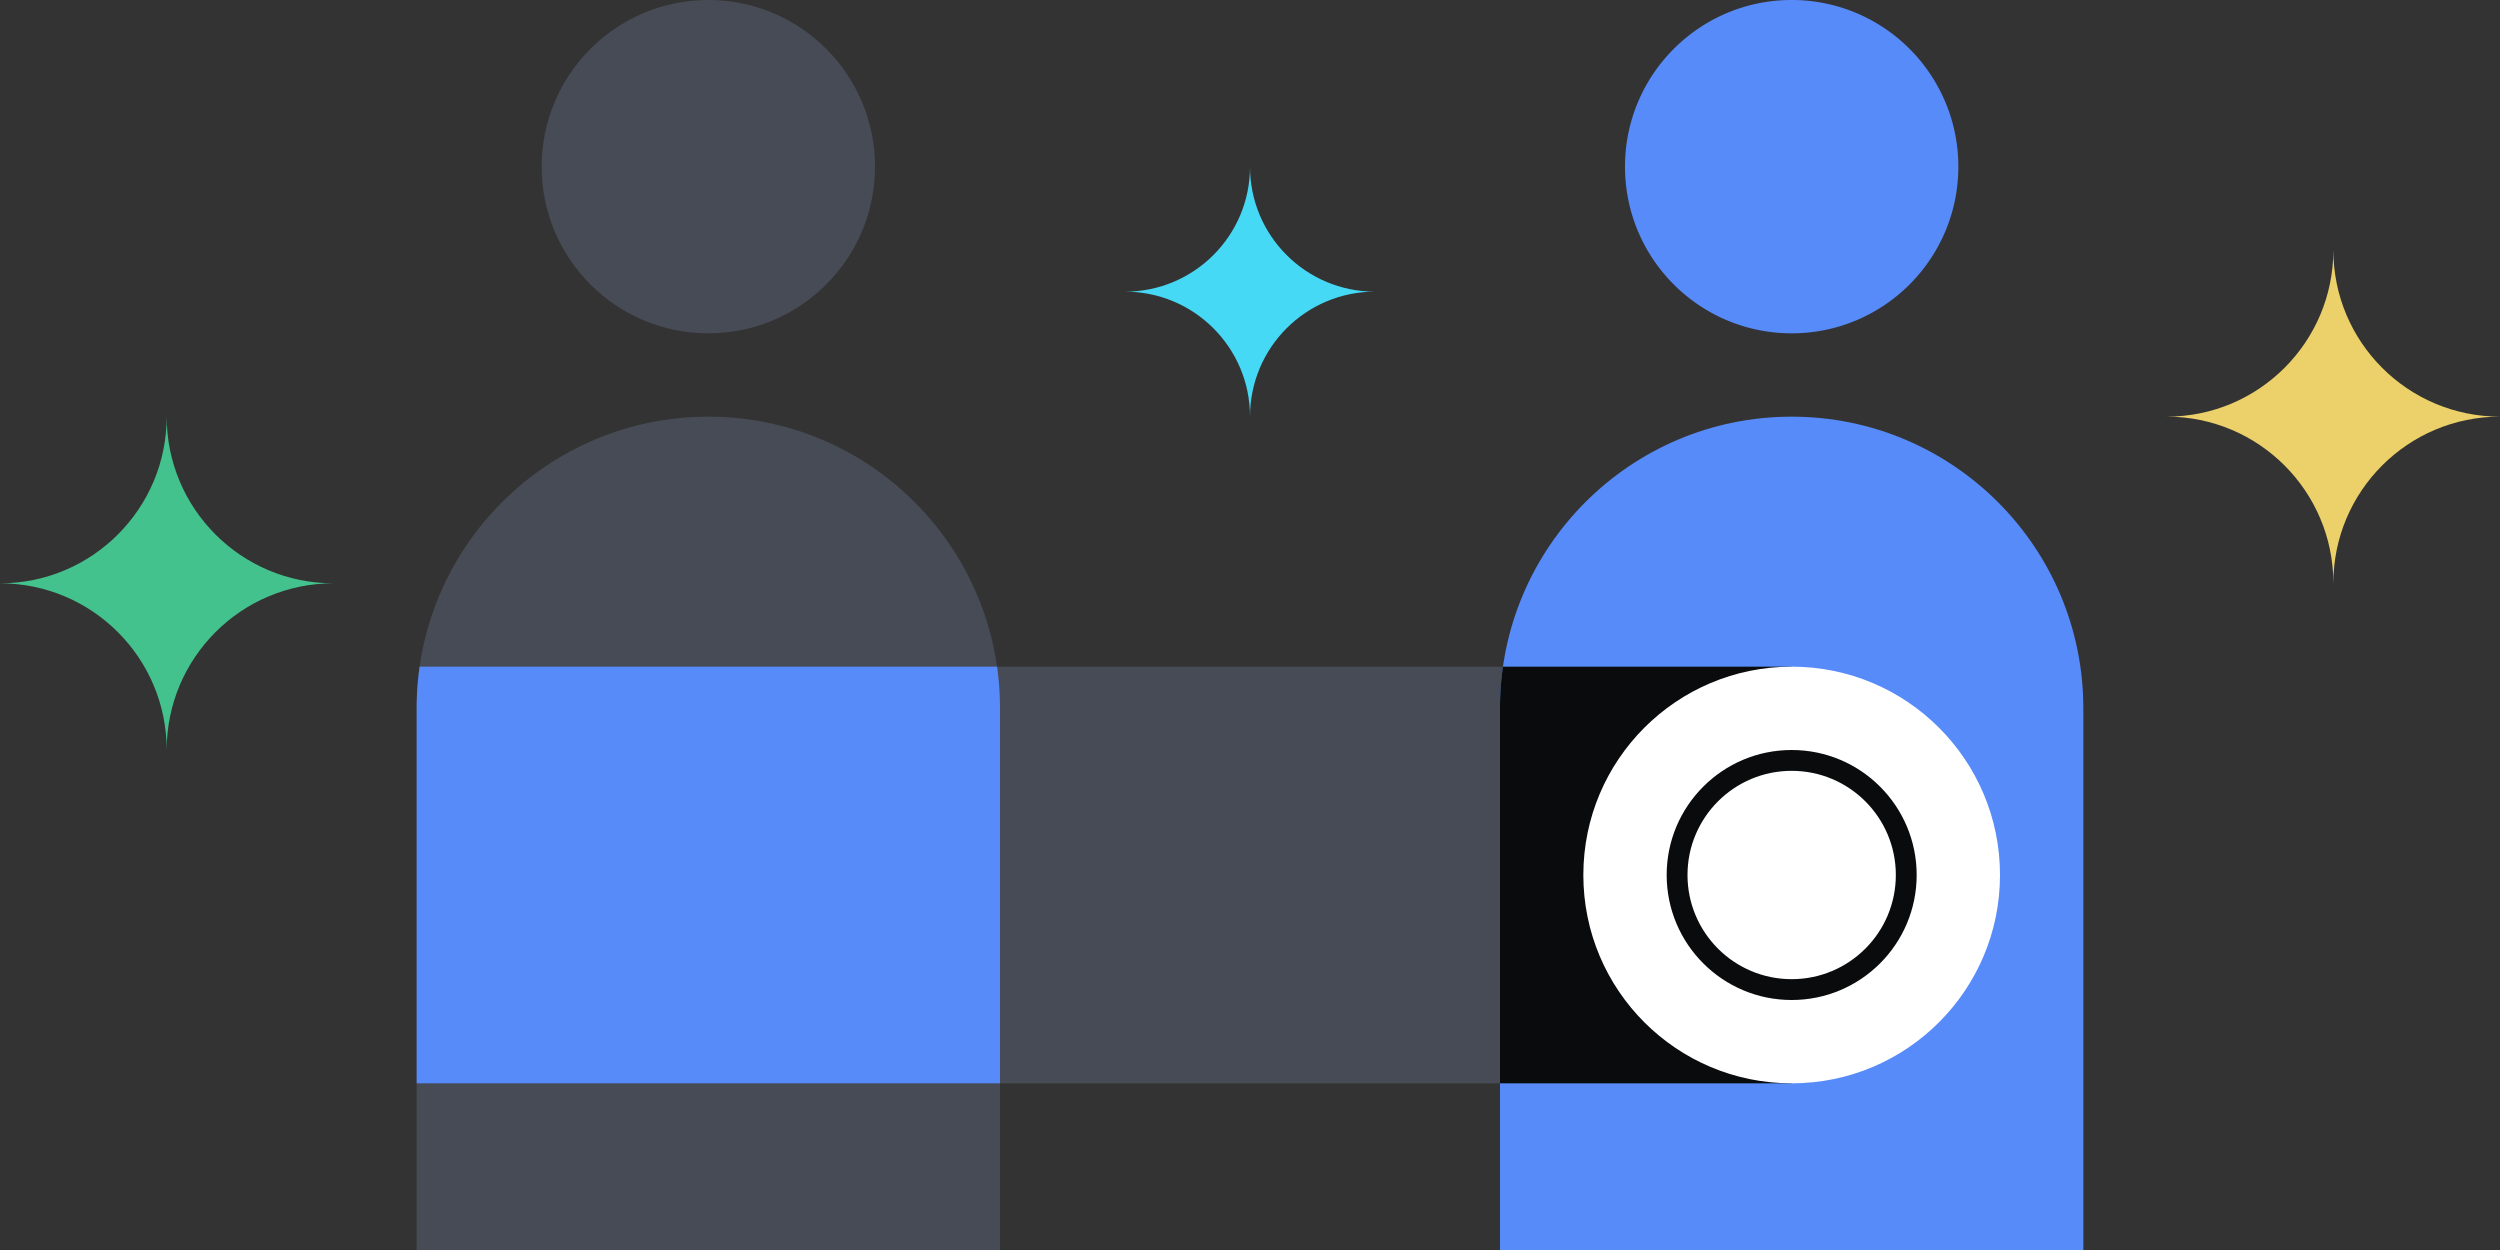 <svg xmlns="http://www.w3.org/2000/svg" fill="none" viewBox="0 0 240 120"><rect x="0" y="0" width="240" height="120" fill="#333333" stroke="none"/><path fill="#464B55" d="M152 64H48v40h104z"/><path fill="#464B55" d="M40 68c0-15.464 12.536-28 28-28s28 12.536 28 28v52H40z"/><path fill="#578BFA" d="M144 68c0-15.464 12.536-28 28-28s28 12.536 28 28v52h-56z"/><path fill="#464B55" d="M68 32c8.837 0 16-7.163 16-16S76.837 0 68 0 52 7.163 52 16s7.163 16 16 16"/><path fill="#578BFA" d="M172 32c8.837 0 16-7.163 16-16s-7.163-16-16-16-16 7.163-16 16 7.163 16 16 16M40.284 64A28 28 0 0 0 40 68v36h56V68q-.002-2.039-.284-4z"/><path fill="#0A0B0D" d="M144.284 64a28 28 0 0 0-.284 4v36h28V64z"/><path fill="#FFFFFF" d="M172 104c11.046 0 20-8.954 20-20s-8.954-20-20-20-20 8.954-20 20 8.954 20 20 20"/><path fill="#0A0B0D" fill-rule="evenodd" d="M172 94c5.523 0 10-4.477 10-10s-4.477-10-10-10-10 4.477-10 10 4.477 10 10 10m12-10c0 6.627-5.373 12-12 12s-12-5.373-12-12 5.373-12 12-12 12 5.373 12 12" clip-rule="evenodd"/><path fill="#44C28D" d="M32 55.998c-8.838 0-15.998 7.164-15.998 16.002 0-8.838-7.164-16.002-16.002-16.002 8.838 0 16.002-7.163 16.002-15.998 0 8.835 7.16 15.998 15.998 15.998"/><path fill="#ECD069" d="M240 39.998c-8.838 0-15.998 7.164-15.998 16.002 0-8.838-7.164-16.002-16.002-16.002 8.838 0 16.002-7.163 16.002-15.998 0 8.835 7.16 15.998 15.998 15.998"/><path fill="#45D9F5" d="M132 27.999c-6.629 0-11.999 5.372-11.999 12.001 0-6.629-5.372-12.001-12.001-12.001 6.629 0 12.001-5.373 12.001-11.999 0 6.626 5.37 11.999 11.999 11.999"/></svg>